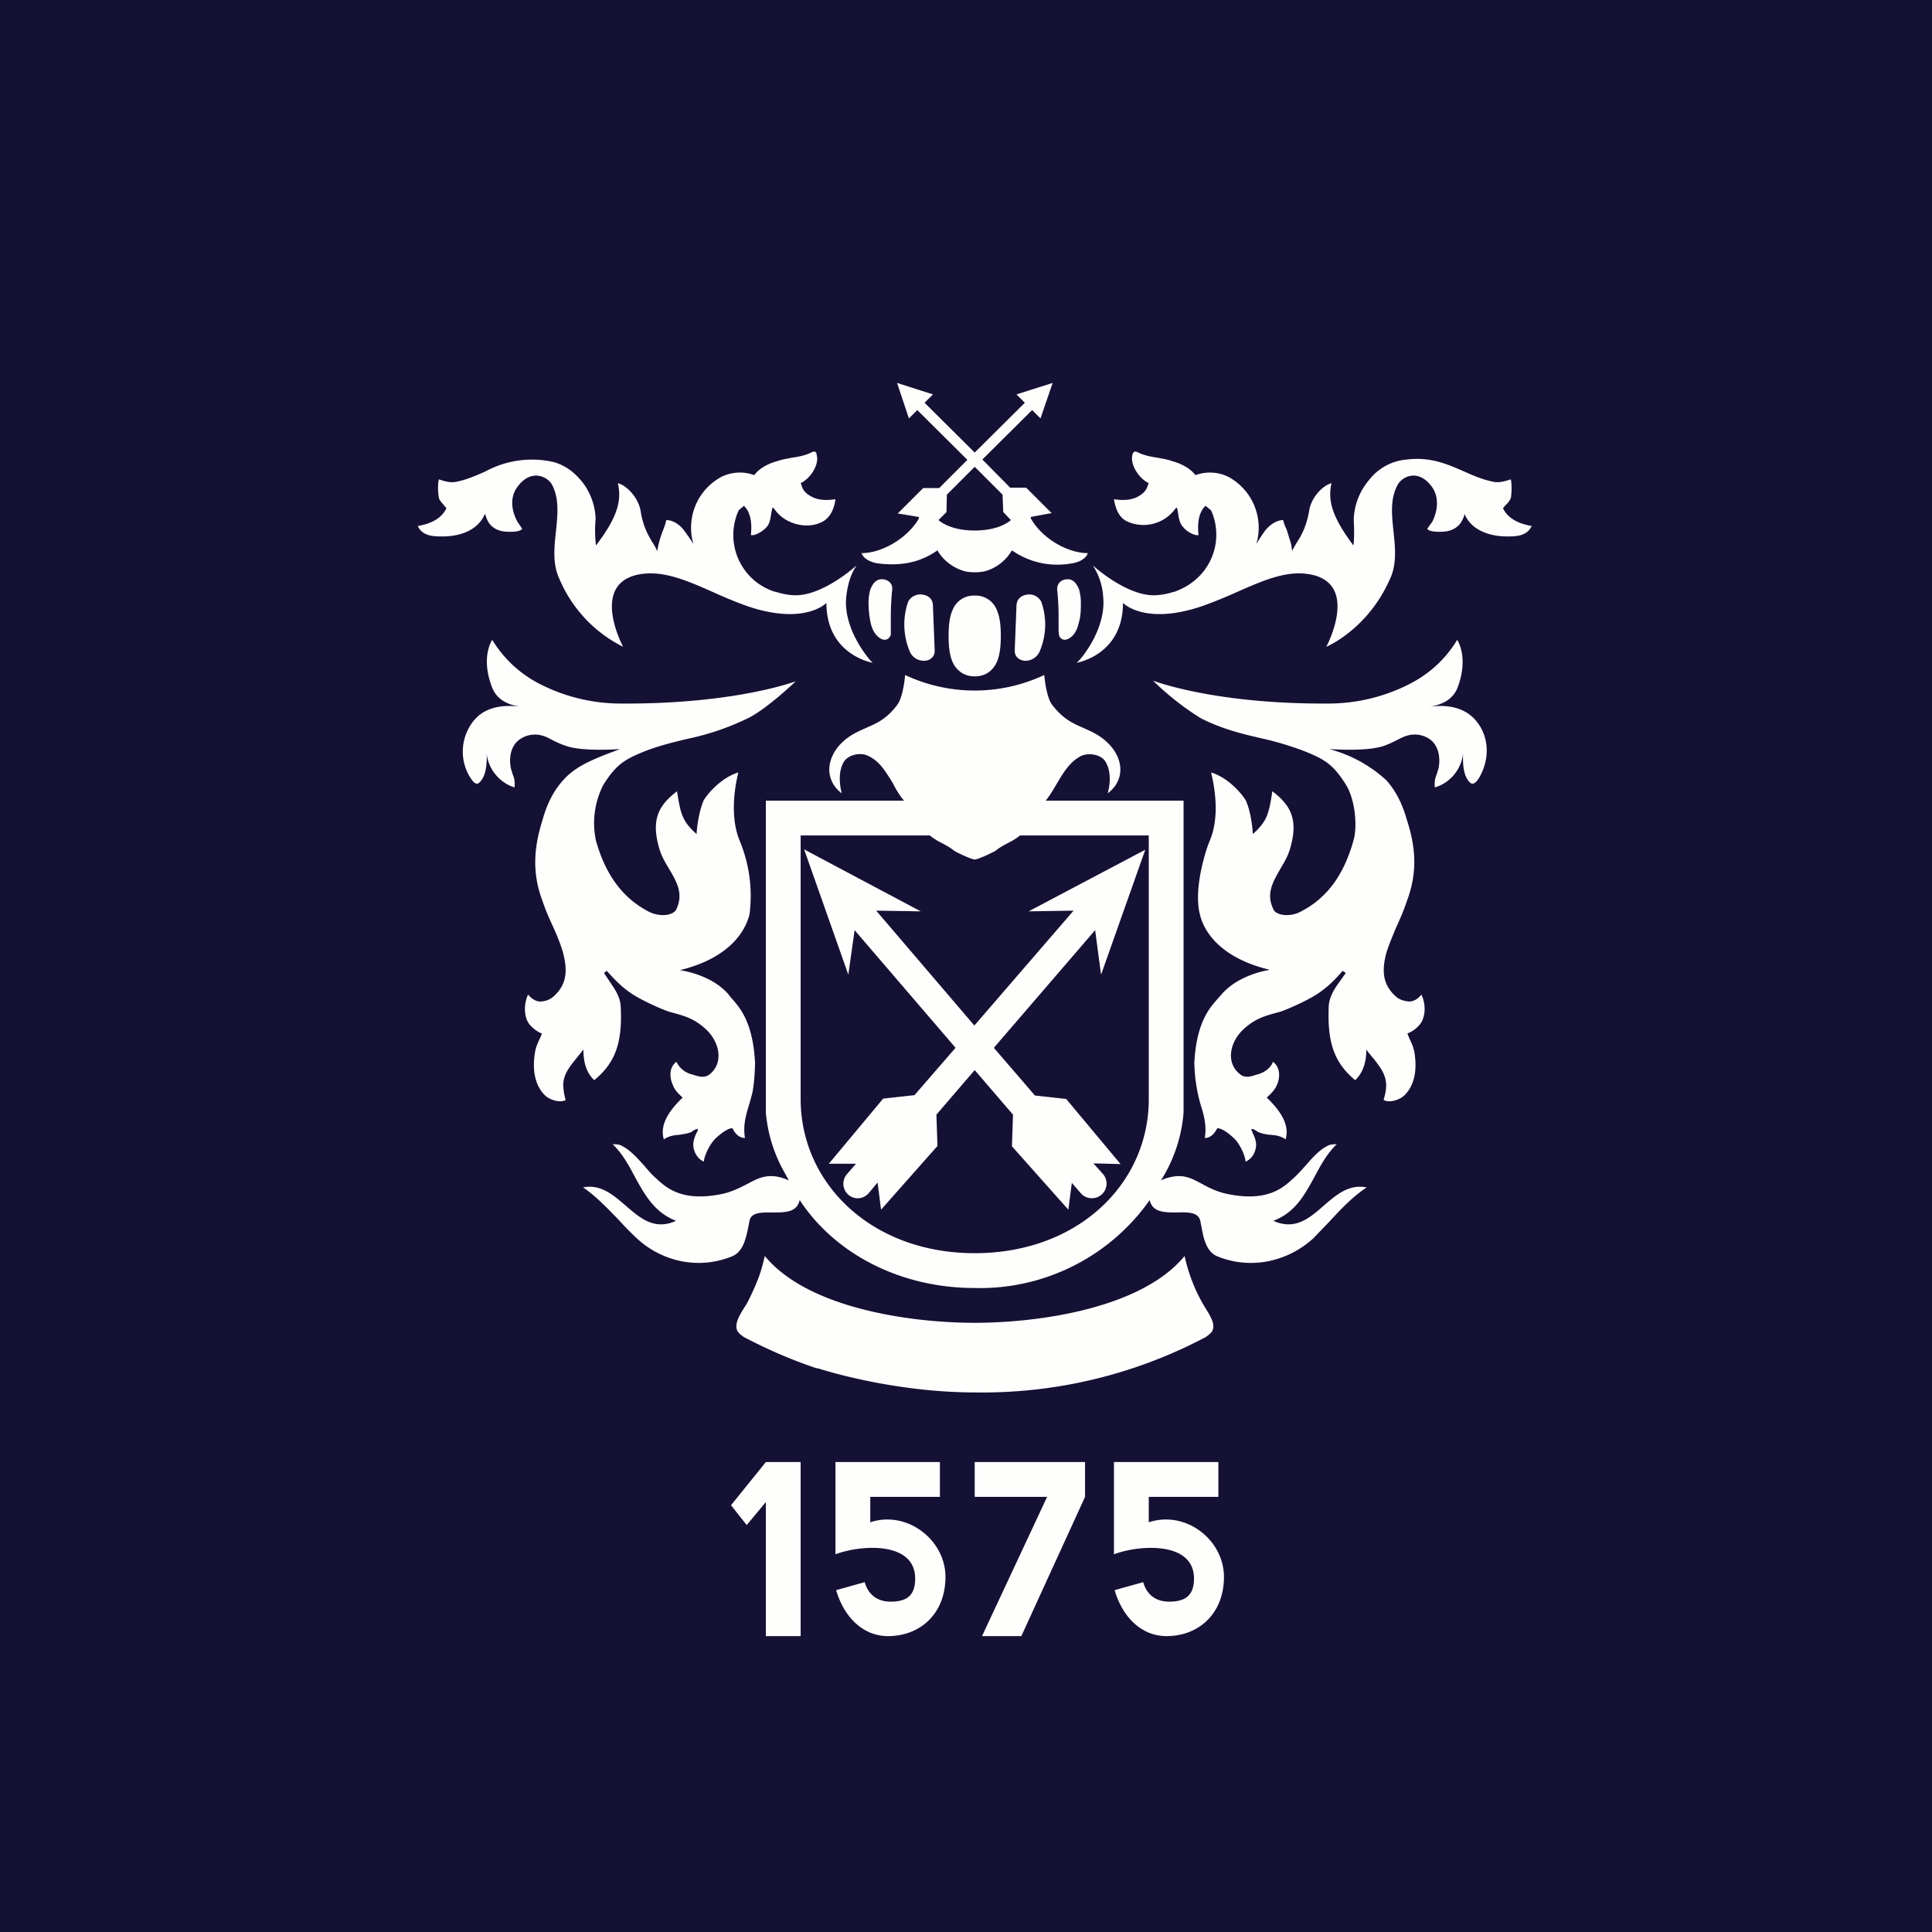 <?xml version="1.0" encoding="UTF-8"?>
<!-- generated by Finnhub -->
<svg viewBox="0 0 55.5 55.5" xmlns="http://www.w3.org/2000/svg">
<path d="M 0,0 H 55.5 V 55.5 H 0 Z" fill="rgb(20, 17, 52)"/>
<path d="M 33.13,19.555 S 34.89,20.24 38.23,20.21 C 38.99,20.2 39.74,20.02 40.43,19.68 C 41,19.4 41.5,18.98 41.86,18.38 C 42.01,18.63 42.11,19.1 41.88,19.73 C 41.73,20.14 41.36,20.25 41.08,20.3 C 41.63,20.23 42.12,20.34 42.43,20.74 C 42.79,21.2 42.78,21.81 42.52,22.29 C 42.45,22.42 42.34,22.57 42.24,22.49 C 42.02,22.3 42.02,21.89 42.03,21.64 A 1.15,1.15 0 0,1 41.22,22.62 A 0.68,0.68 0 0,1 41.27,22.25 L 41.32,22.09 C 41.39,21.77 41.33,21.4 41.05,21.22 A 0.76,0.76 0 0,0 40.43,21.13 C 40.32,21.16 40.23,21.21 40.13,21.26 C 40.01,21.32 39.88,21.39 39.68,21.45 C 39.29,21.55 38.74,21.55 38.19,21.52 A 3.9,3.9 0 0,1 39.82,22.41 C 40.12,22.74 40.3,23.14 40.42,23.57 C 40.65,24.28 40.74,25.02 40.42,25.87 C 40.31,26.2 40.19,26.46 40.09,26.68 C 39.98,26.95 39.89,27.16 39.82,27.39 C 39.72,27.8 39.66,28.27 40.14,28.66 C 40.24,28.73 40.36,28.76 40.48,28.77 C 40.63,28.77 40.76,28.67 40.83,28.57 C 40.98,28.87 40.95,29.28 40.75,29.47 A 0.82,0.82 0 0,1 40.45,29.68 L 40.43,29.69 L 40.49,29.84 C 40.57,30 40.63,30.14 40.65,30.37 C 40.69,30.72 40.65,31.16 40.35,31.46 C 40.21,31.6 39.91,31.69 39.75,31.6 V 31.58 C 39.79,31.45 39.82,31.31 39.82,31.18 C 39.82,30.86 39.63,30.63 39.45,30.4 A 3.38,3.38 0 0,1 39.25,30.15 C 39.25,30.47 39.18,30.79 38.93,31.03 C 38.29,30.5 38.13,29.88 38.17,28.9 C 38.19,28.61 38.35,28.38 38.54,28.12 L 38.66,27.95 L 38.57,27.89 C 38.36,28.13 38.17,28.33 37.89,28.52 C 37.73,28.64 37.23,28.9 36.79,29.06 L 36.57,29.12 C 36.29,29.2 35.97,29.3 35.64,29.65 C 35.31,30.02 35.24,30.55 35.61,30.85 C 35.76,30.98 35.92,30.93 36.1,30.87 L 36.14,30.86 C 36.34,30.8 36.5,30.68 36.57,30.5 C 36.82,30.7 36.75,31.02 36.68,31.17 C 36.62,31.31 36.53,31.4 36.39,31.53 C 36.71,31.84 37.07,32.27 36.93,32.73 C 36.79,32.63 36.64,32.61 36.5,32.6 A 1.19,1.19 0 0,1 36.14,32.52 L 36.1,32.49 C 36.03,32.45 35.92,32.38 35.96,32.49 L 35.97,32.5 L 35.98,32.52 V 32.54 C 36.04,32.65 36.1,32.8 36.08,32.95 C 36.05,33.14 35.95,33.3 35.78,33.37 C 35.78,33.23 35.63,32.87 35.45,32.7 C 35.31,32.57 35.11,32.41 34.97,32.41 C 34.89,32.55 34.79,32.69 34.61,32.69 C 34.67,32.32 34.58,32.02 34.48,31.7 A 4.64,4.64 0 0,1 34.31,30.52 C 34.37,29.37 34.75,28.95 34.99,28.68 L 35.08,28.58 C 35.58,27.98 36.48,27.86 36.48,27.86 C 35.05,27.52 34.58,26.75 34.47,26.27 C 34.28,25.55 34.63,24.45 34.74,24.18 C 35.01,23.58 34.94,22.8 34.79,22.19 C 35.29,22.34 35.69,22.82 35.79,23 C 35.9,23.24 35.97,23.62 35.99,23.96 C 36.39,23.6 36.45,23.4 36.55,22.73 C 37.09,23.14 37.31,23.56 37.05,24.41 C 36.99,24.61 36.88,24.79 36.78,24.96 C 36.57,25.33 36.36,25.67 36.58,26.12 C 36.66,26.31 37.08,26.35 37.38,26.18 C 38.09,25.81 38.59,25.18 38.88,24.15 C 39,23.74 38.93,22.98 38.67,22.55 C 38.3,21.96 38.06,21.82 37.5,21.59 A 8.98,8.98 0 0,0 36.24,21.21 C 35.67,21.08 35.1,20.94 34.49,20.63 A 8.06,8.06 0 0,1 33.14,19.57 Z M 38.88,15.67 C 38.91,15.38 38.9,15.14 38.89,15 V 14.9 A 1.83,1.83 0 0,1 39.32,13.8 A 1.53,1.53 0 0,1 40.42,13.2 C 41.09,13.12 41.57,13.33 42.05,13.54 C 42.32,13.66 42.59,13.78 42.9,13.84 C 43.07,13.88 43.28,13.81 43.4,13.77 C 43.43,13.88 43.43,14.17 43.4,14.31 A 0.55,0.55 0 0,1 43.25,14.51 C 43.21,14.56 43.17,14.6 43.18,14.61 C 43.33,14.91 43.65,15.05 44,15.11 C 43.86,15.41 43.54,15.41 43.29,15.41 C 42.79,15.41 42.26,15.23 42.07,14.76 L 42.06,14.82 C 42.01,14.95 41.92,15.19 41.57,15.26 C 41.39,15.29 41.06,15.29 41,15.19 L 41.15,14.98 C 41.33,14.6 41.33,14.22 41.1,13.94 C 40.73,13.48 40.3,13.68 40.16,13.91 C 39.93,14.31 39.98,14.78 40.03,15.26 C 40.08,15.73 40.13,16.21 39.93,16.63 C 39.29,18.09 38.1,18.58 38.1,18.58 S 39.03,16.85 37.73,16.52 C 37.03,16.35 36.35,16.65 35.57,16.99 C 35.24,17.14 34.88,17.29 34.51,17.42 C 32.87,17.97 32.26,17.32 32.26,17.32 C 32.26,18.82 30.93,19.04 30.93,19.04 C 31,19 31.79,18.1 31.69,17.14 A 1.84,1.84 0 0,0 31.39,16.24 S 32.33,17.1 33.14,17.1 C 33.36,17.1 33.57,17.05 33.72,17 H 33.74 C 33.86,16.95 34.19,16.84 34.5,16.5 A 1.7,1.7 0 0,0 34.79,14.66 L 34.63,14.53 C 34.41,14.74 34.4,15.09 34.43,15.37 C 34.33,15.4 34.09,15.28 33.97,15.12 C 33.88,15.02 33.86,14.86 33.84,14.72 L 33.82,14.62 C 33.81,14.54 33.76,14.62 33.72,14.67 A 1.13,1.13 0 0,1 32.36,14.97 C 32.13,14.85 32.04,14.59 32,14.34 C 32.25,14.38 32.5,14.37 32.68,14.27 C 32.91,14.15 32.95,14.02 32.98,13.92 L 33,13.88 C 32.71,13.74 32.46,13.34 32.53,13.07 V 13.06 C 32.55,13.01 32.57,12.94 32.68,12.99 C 32.85,13.08 33.06,13.12 33.26,13.15 C 33.41,13.18 33.55,13.2 33.68,13.25 C 33.88,13.3 34.19,13.44 34.34,13.65 A 1.2,1.2 0 0,1 35.29,13.7 A 1.66,1.66 0 0,1 36.09,15.63 C 36.19,15.46 36.31,15.28 36.37,15.21 C 36.49,15.07 36.68,14.94 36.86,14.94 C 36.89,15.05 36.92,15.13 36.96,15.21 L 37.09,15.63 L 37.12,15.83 C 37.15,15.75 37.2,15.68 37.25,15.59 C 37.38,15.39 37.53,15.13 37.61,14.66 C 37.66,14.33 37.96,13.96 38.25,13.88 C 38.13,14.4 38.29,14.88 38.88,15.67 Z M 29.04,14.94 L 28.82,14.71 L 28.8,14.21 L 28,13.41 L 27.2,14.21 L 27.19,14.71 L 26.96,14.94 C 27.12,15.08 27.46,15.24 28,15.24 S 28.88,15.08 29.04,14.94 Z M 28.22,13.2 L 29.02,14.01 H 29.48 L 30.21,14.74 L 29.61,14.85 V 14.89 C 29.95,15.49 30.69,15.89 31.25,15.89 C 31.19,16.07 30.95,16.17 30.75,16.19 A 2.27,2.27 0 0,1 29.07,15.81 C 28.91,16.08 28.66,16.29 28.36,16.39 C 28.24,16.43 28.12,16.44 28,16.44 C 27.89,16.44 27.76,16.43 27.65,16.39 C 27.35,16.29 27.09,16.09 26.93,15.81 C 26.43,16.16 25.9,16.26 25.26,16.19 C 25.06,16.17 24.81,16.07 24.75,15.89 C 25.31,15.89 26.05,15.49 26.4,14.89 L 26.39,14.85 L 25.79,14.75 L 26.52,14.02 H 26.98 L 27.79,13.21 L 26.35,11.78 L 26.11,12.02 L 25.77,11 L 26.8,11.33 L 26.56,11.57 L 28,13 L 29.44,11.57 L 29.2,11.33 L 30.24,11 L 29.89,12.02 L 29.65,11.78 L 28.22,13.2 Z M 30.62,31.56 L 32.19,33.44 L 31.41,33.42 L 31.68,33.72 A 0.42,0.42 0 0,1 31.34,34.42 A 0.41,0.41 0 0,1 31.05,34.28 L 30.79,33.98 L 30.69,34.75 L 29.07,32.93 L 29.1,32.02 L 28,30.74 L 26.9,32.02 L 26.93,32.92 L 25.31,34.75 L 25.21,33.97 L 24.95,34.28 A 0.41,0.41 0 0,1 24.27,34.19 A 0.42,0.42 0 0,1 24.33,33.73 L 24.59,33.43 H 23.81 L 25.37,31.56 L 26.27,31.46 L 27.45,30.1 L 24.55,26.72 L 24.37,28 L 23.1,24.4 L 26.45,26.18 L 25.17,26.16 L 27.99,29.46 L 30.84,26.16 L 29.55,26.18 L 32.9,24.41 L 31.63,28 L 31.46,26.72 L 28.55,30.1 L 29.73,31.47 L 30.63,31.57 Z M 22.86,19.57 S 21.11,20.24 17.77,20.21 A 5.1,5.1 0 0,1 15.57,19.68 A 3.41,3.41 0 0,1 14.14,18.38 C 13.99,18.63 13.89,19.1 14.13,19.73 C 14.28,20.14 14.65,20.25 14.93,20.3 C 14.37,20.23 13.88,20.34 13.58,20.74 A 1.41,1.41 0 0,0 13.48,22.29 C 13.56,22.42 13.66,22.57 13.76,22.49 C 13.98,22.3 13.99,21.89 13.98,21.64 C 14.02,22.07 14.33,22.48 14.78,22.62 A 0.69,0.69 0 0,0 14.73,22.25 L 14.68,22.09 C 14.61,21.77 14.67,21.4 14.96,21.22 A 0.76,0.76 0 0,1 15.57,21.13 C 15.69,21.16 15.77,21.21 15.87,21.26 C 15.99,21.32 16.13,21.39 16.33,21.45 C 16.71,21.55 17.26,21.55 17.81,21.52 C 17.08,21.79 16.54,22 16.18,22.41 C 15.88,22.74 15.7,23.14 15.58,23.57 C 15.36,24.28 15.26,25.02 15.58,25.87 C 15.69,26.2 15.81,26.45 15.91,26.67 C 16.03,26.94 16.12,27.17 16.18,27.39 C 16.28,27.8 16.34,28.27 15.86,28.66 A 0.6,0.6 0 0,1 15.52,28.77 C 15.38,28.77 15.25,28.67 15.17,28.57 C 15.03,28.87 15.05,29.28 15.25,29.47 C 15.4,29.62 15.48,29.65 15.56,29.69 H 15.57 L 15.51,29.83 C 15.43,30 15.37,30.13 15.35,30.37 C 15.31,30.72 15.35,31.16 15.65,31.46 C 15.79,31.6 16.09,31.69 16.25,31.6 A 1.7,1.7 0 0,1 16.18,31.17 C 16.18,30.86 16.38,30.62 16.56,30.4 L 16.76,30.15 C 16.76,30.47 16.82,30.79 17.07,31.03 C 17.72,30.5 17.88,29.88 17.83,28.9 C 17.81,28.61 17.65,28.4 17.47,28.13 L 17.35,27.95 L 17.43,27.89 C 17.65,28.13 17.83,28.33 18.11,28.52 C 18.27,28.64 18.77,28.9 19.21,29.06 L 19.43,29.12 C 19.71,29.2 20.03,29.3 20.36,29.65 C 20.69,30.02 20.76,30.55 20.4,30.85 C 20.25,30.98 20.08,30.93 19.9,30.87 L 19.86,30.86 A 0.67,0.67 0 0,1 19.43,30.5 C 19.18,30.7 19.26,31.02 19.33,31.17 C 19.38,31.31 19.47,31.4 19.61,31.53 C 19.29,31.84 18.93,32.27 19.07,32.73 C 19.22,32.63 19.36,32.61 19.51,32.6 C 19.62,32.58 19.74,32.57 19.86,32.52 L 19.9,32.49 C 19.97,32.45 20.08,32.38 20.04,32.49 L 20.01,32.54 C 19.96,32.65 19.9,32.8 19.92,32.95 C 19.95,33.14 20.06,33.3 20.22,33.37 C 20.22,33.23 20.38,32.87 20.56,32.7 C 20.7,32.57 20.9,32.41 21.04,32.41 C 21.11,32.55 21.22,32.69 21.4,32.69 C 21.34,32.32 21.43,32.02 21.53,31.7 L 21.59,31.48 C 21.67,31.22 21.69,30.65 21.69,30.53 C 21.63,29.36 21.25,28.94 21.01,28.67 A 3.64,3.64 0 0,1 20.93,28.57 C 20.43,27.98 19.53,27.87 19.53,27.87 C 20.96,27.52 21.41,26.75 21.53,26.27 A 4.11,4.11 0 0,0 21.26,24.18 C 21,23.58 21.06,22.8 21.21,22.19 C 20.71,22.34 20.31,22.82 20.21,23 C 20.11,23.24 20.03,23.62 20.01,23.96 C 19.61,23.6 19.55,23.4 19.45,22.73 C 18.91,23.14 18.69,23.56 18.95,24.41 C 19.01,24.61 19.12,24.79 19.22,24.96 C 19.44,25.33 19.64,25.67 19.43,26.12 C 19.34,26.31 18.93,26.35 18.62,26.18 C 17.92,25.81 17.41,25.18 17.12,24.15 A 2.41,2.41 0 0,1 17.33,22.55 C 17.7,21.96 17.94,21.82 18.5,21.59 C 18.93,21.42 19.35,21.32 19.77,21.22 A 7.41,7.41 0 0,0 21.51,20.62 C 22.06,20.34 22.86,19.57 22.86,19.57 Z M 17.12,15.67 A 3.8,3.8 0 0,1 17.11,14.9 A 1.82,1.82 0 0,0 16.69,13.8 C 16.58,13.68 16.34,13.39 15.89,13.27 A 2.8,2.8 0 0,0 13.95,13.54 C 13.68,13.66 13.41,13.78 13.11,13.84 C 12.93,13.88 12.72,13.81 12.61,13.77 C 12.57,13.88 12.58,14.17 12.61,14.31 C 12.63,14.38 12.7,14.45 12.75,14.51 C 12.79,14.56 12.83,14.6 12.82,14.61 C 12.67,14.91 12.36,15.05 12,15.11 C 12.14,15.41 12.46,15.41 12.72,15.41 C 13.22,15.41 13.74,15.23 13.93,14.76 L 13.95,14.81 C 13.99,14.94 14.08,15.19 14.43,15.26 C 14.61,15.29 14.94,15.29 15,15.19 L 14.86,14.98 C 14.66,14.6 14.66,14.22 14.9,13.94 C 15.27,13.48 15.71,13.68 15.85,13.91 C 16.07,14.31 16.02,14.78 15.97,15.27 C 15.92,15.73 15.87,16.21 16.07,16.63 A 3.85,3.85 0 0,0 17.9,18.58 S 16.97,16.85 18.27,16.52 C 18.97,16.35 19.67,16.65 20.44,16.99 C 20.77,17.14 21.12,17.29 21.49,17.42 C 23.13,17.97 23.74,17.32 23.74,17.32 C 23.74,18.82 25.07,19.04 25.07,19.04 C 25.01,19 24.21,18.1 24.31,17.14 C 24.36,16.72 24.46,16.46 24.61,16.24 C 24.61,16.24 23.67,17.1 22.86,17.1 C 22.64,17.1 22.44,17.05 22.28,17 H 22.26 A 1.71,1.71 0 0,1 21.22,14.66 L 21.37,14.53 C 21.59,14.74 21.6,15.09 21.57,15.37 C 21.67,15.4 21.91,15.28 22.04,15.12 C 22.12,15.02 22.14,14.85 22.16,14.72 L 22.18,14.62 C 22.2,14.54 22.24,14.62 22.28,14.67 L 22.32,14.72 C 22.64,15.08 23.22,15.21 23.64,14.98 C 23.87,14.85 23.97,14.58 24,14.34 C 23.75,14.38 23.5,14.37 23.32,14.27 C 23.09,14.15 23.05,14.03 23.02,13.92 L 23,13.88 C 23.29,13.74 23.54,13.34 23.46,13.07 C 23.46,13.01 23.43,12.94 23.32,12.99 C 23.15,13.08 22.95,13.12 22.74,13.15 C 22.6,13.18 22.45,13.2 22.32,13.25 C 22.12,13.3 21.81,13.44 21.67,13.65 A 1.2,1.2 0 0,0 20.72,13.7 A 1.66,1.66 0 0,0 19.92,15.63 A 5.23,5.23 0 0,0 19.63,15.21 C 19.52,15.07 19.33,14.94 19.14,14.94 C 19.12,15.04 19.09,15.12 19.06,15.2 A 2.86,2.86 0 0,0 18.88,15.83 A 1.94,1.94 0 0,0 18.75,15.59 C 18.62,15.38 18.47,15.12 18.4,14.66 C 18.34,14.33 18.04,13.96 17.75,13.88 C 17.87,14.4 17.72,14.88 17.12,15.67 Z M 23,31.57 C 23,34 25.04,36 28,36 C 30.97,36 33,34 33,31.58 V 24 H 29.3 C 29.18,24.1 29.07,24.16 28.95,24.22 C 28.84,24.28 28.72,24.34 28.6,24.44 C 28.55,24.47 28.11,24.69 28,24.69 C 27.9,24.69 27.45,24.47 27.41,24.44 C 27.29,24.34 27.17,24.28 27.06,24.22 A 1.84,1.84 0 0,1 26.71,24 H 23 V 31.58 Z M 28,37 C 25.84,37 23.97,36 22.97,34.47 V 34.48 C 22.89,34.84 22.53,34.83 22.18,34.83 C 21.88,34.83 21.58,34.82 21.53,35.07 L 21.5,35.23 C 21.43,35.57 21.35,35.96 21.03,36.09 C 20.05,36.49 18.99,36.23 18.28,35.56 C 18.11,35.4 17.95,35.24 17.79,35.06 C 17.46,34.72 17.13,34.37 16.75,34.11 C 17.26,34.01 17.62,34.33 17.98,34.64 C 18.4,35 18.8,35.35 19.42,35.07 C 18.8,34.83 18.52,34.32 18.24,33.81 C 18.06,33.47 17.88,33.14 17.6,32.87 C 17.67,32.87 17.78,32.87 17.85,32.91 C 18.1,33.03 18.3,33.26 18.51,33.49 C 18.62,33.62 18.74,33.76 18.87,33.87 C 19.17,34.15 19.61,34.5 20.63,34.32 C 21,34.26 21.25,34.12 21.47,34.01 C 21.75,33.86 21.99,33.73 22.37,33.81 C 22.46,33.83 22.55,33.86 22.66,33.91 L 22.57,33.74 A 4.23,4.23 0 0,1 22,31.96 V 23 H 25.97 C 25.84,22.85 25.74,22.68 25.65,22.5 C 25.45,22.18 25.27,21.86 24.93,21.71 C 24.73,21.61 24.39,21.67 24.25,21.87 C 24.08,22.14 24.11,22.51 24.18,22.79 C 23.68,22.41 23.72,21.77 24.21,21.31 C 24.44,21.1 24.66,21.01 24.88,20.91 C 25.18,20.78 25.48,20.65 25.78,20.24 C 25.92,20.06 25.99,19.56 26,19.39 A 4.7,4.7 0 0,0 30,19.39 C 30.01,19.56 30.08,20.06 30.22,20.24 C 30.53,20.65 30.82,20.78 31.12,20.91 C 31.34,21.01 31.56,21.1 31.79,21.31 C 32.29,21.77 32.33,22.41 31.82,22.79 C 31.9,22.51 31.92,22.14 31.75,21.87 C 31.62,21.67 31.28,21.62 31.07,21.71 C 30.74,21.87 30.55,22.19 30.36,22.51 C 30.26,22.68 30.16,22.85 30.04,23 H 34 V 31.96 A 4.28,4.28 0 0,1 33.35,33.91 C 33.45,33.86 33.55,33.83 33.65,33.81 C 34.02,33.73 34.25,33.86 34.53,34.01 C 34.75,34.13 35,34.26 35.37,34.32 C 36.39,34.5 36.83,34.15 37.13,33.87 C 37.26,33.76 37.38,33.62 37.5,33.49 C 37.7,33.26 37.9,33.03 38.15,32.91 C 38.22,32.87 38.33,32.87 38.4,32.87 C 38.12,33.14 37.94,33.47 37.76,33.81 C 37.48,34.32 37.21,34.83 36.58,35.07 C 37.2,35.35 37.61,35 38.02,34.64 C 38.38,34.33 38.74,34.01 39.26,34.11 C 38.87,34.37 38.54,34.71 38.21,35.07 L 37.73,35.57 C 37.01,36.23 35.95,36.49 34.97,36.09 C 34.65,35.96 34.57,35.56 34.51,35.22 L 34.48,35.07 C 34.42,34.82 34.13,34.82 33.82,34.83 C 33.48,34.83 33.12,34.84 33.03,34.49 V 34.47 A 5.96,5.96 0 0,1 28,37 Z M 23.47,39.3 C 24.82,39.72 26.51,40 27.99,40 A 13.73,13.73 0 0,0 34.58,38.44 L 34.62,38.42 L 34.65,38.4 C 34.69,38.37 34.75,38.33 34.81,38.26 C 34.94,38.06 34.76,37.79 34.63,37.58 A 4.78,4.78 0 0,1 34.03,36.08 C 32.78,37.6 29.8,38 28,38 C 26.2,38 23.22,37.6 21.97,36.08 C 21.87,36.52 21.78,36.8 21.47,37.42 L 21.37,37.58 C 21.24,37.79 21.07,38.07 21.2,38.26 C 21.25,38.33 21.32,38.37 21.37,38.41 L 21.39,38.42 C 22.06,38.77 22.75,39.07 23.47,39.31 Z M 25.33,18.36 C 25.47,18.42 25.57,18.32 25.59,18.23 V 17.86 C 25.59,17.56 25.59,17.34 25.63,16.94 C 25.65,16.74 25.49,16.63 25.3,16.64 C 25.12,16.66 25.04,16.84 25,16.94 C 24.97,17.05 24.95,17.19 24.95,17.3 C 24.95,17.5 24.97,17.7 25.01,17.89 C 25.05,18.07 25.14,18.27 25.33,18.36 Z M 26.5,18.98 C 26.64,19 26.86,18.92 26.85,18.68 L 26.8,17.4 C 26.8,17.12 26.53,17.06 26.38,17.08 A 0.4,0.4 0 0,0 26.09,17.28 A 2,2 0 0,0 26.12,18.68 A 0.44,0.44 0 0,0 26.5,18.98 Z M 30.67,18.36 C 30.53,18.42 30.43,18.32 30.42,18.23 L 30.41,18.12 V 17.85 C 30.41,17.55 30.41,17.34 30.37,16.94 C 30.36,16.74 30.51,16.63 30.7,16.64 C 30.88,16.66 30.96,16.84 31,16.94 C 31.03,17.05 31.05,17.19 31.05,17.3 C 31.05,17.49 31.05,17.7 30.99,17.89 C 30.95,18.07 30.87,18.27 30.67,18.36 Z M 29.5,18.98 C 29.37,19 29.14,18.92 29.15,18.68 L 29.2,17.4 C 29.21,17.12 29.47,17.06 29.63,17.08 A 0.4,0.4 0 0,1 29.91,17.28 A 1.96,1.96 0 0,1 29.88,18.68 A 0.45,0.45 0 0,1 29.5,18.98 Z M 28,17.11 A 0.65,0.65 0 0,0 27.37,17.51 C 27.27,17.73 27.25,18.01 27.25,18.27 S 27.27,18.81 27.37,19.03 C 27.48,19.26 27.69,19.43 28,19.43 C 28.32,19.43 28.52,19.26 28.63,19.03 C 28.73,18.81 28.75,18.53 28.75,18.27 S 28.73,17.73 28.63,17.51 A 0.65,0.65 0 0,0 28,17.11 Z M 28,43 H 30.08 L 28.21,47 H 29.34 L 31.17,43 V 42 H 28 V 43 Z M 24,42 H 27 V 43 H 25 V 43.73 C 26.05,43.38 27.16,44.23 27.16,45.3 C 27.16,46.35 26.44,47 25.51,47 C 24.78,47 24.24,46.44 24.02,45.68 L 24.84,45.45 C 24.94,45.8 25.19,46.01 25.59,46.01 C 26.05,46.01 26.29,45.83 26.29,45.35 C 26.29,44.26 24.71,44.38 24,44.65 V 42 Z M 35,42 H 32 V 44.65 C 32.71,44.38 34.3,44.26 34.3,45.35 C 34.3,45.83 34.05,46.01 33.59,46.01 C 33.19,46.01 32.94,45.8 32.84,45.45 L 32.02,45.68 C 32.24,46.44 32.78,47 33.51,47 C 34.44,47 35.16,46.35 35.16,45.3 C 35.16,44.23 34.06,43.38 33,43.73 V 43 H 35 V 42 Z M 23,47 H 22 V 43.15 L 21.45,43.81 L 21,43.24 L 22,42 H 23 V 47 Z" fill="rgb(254, 254, 253)"/>
</svg>
